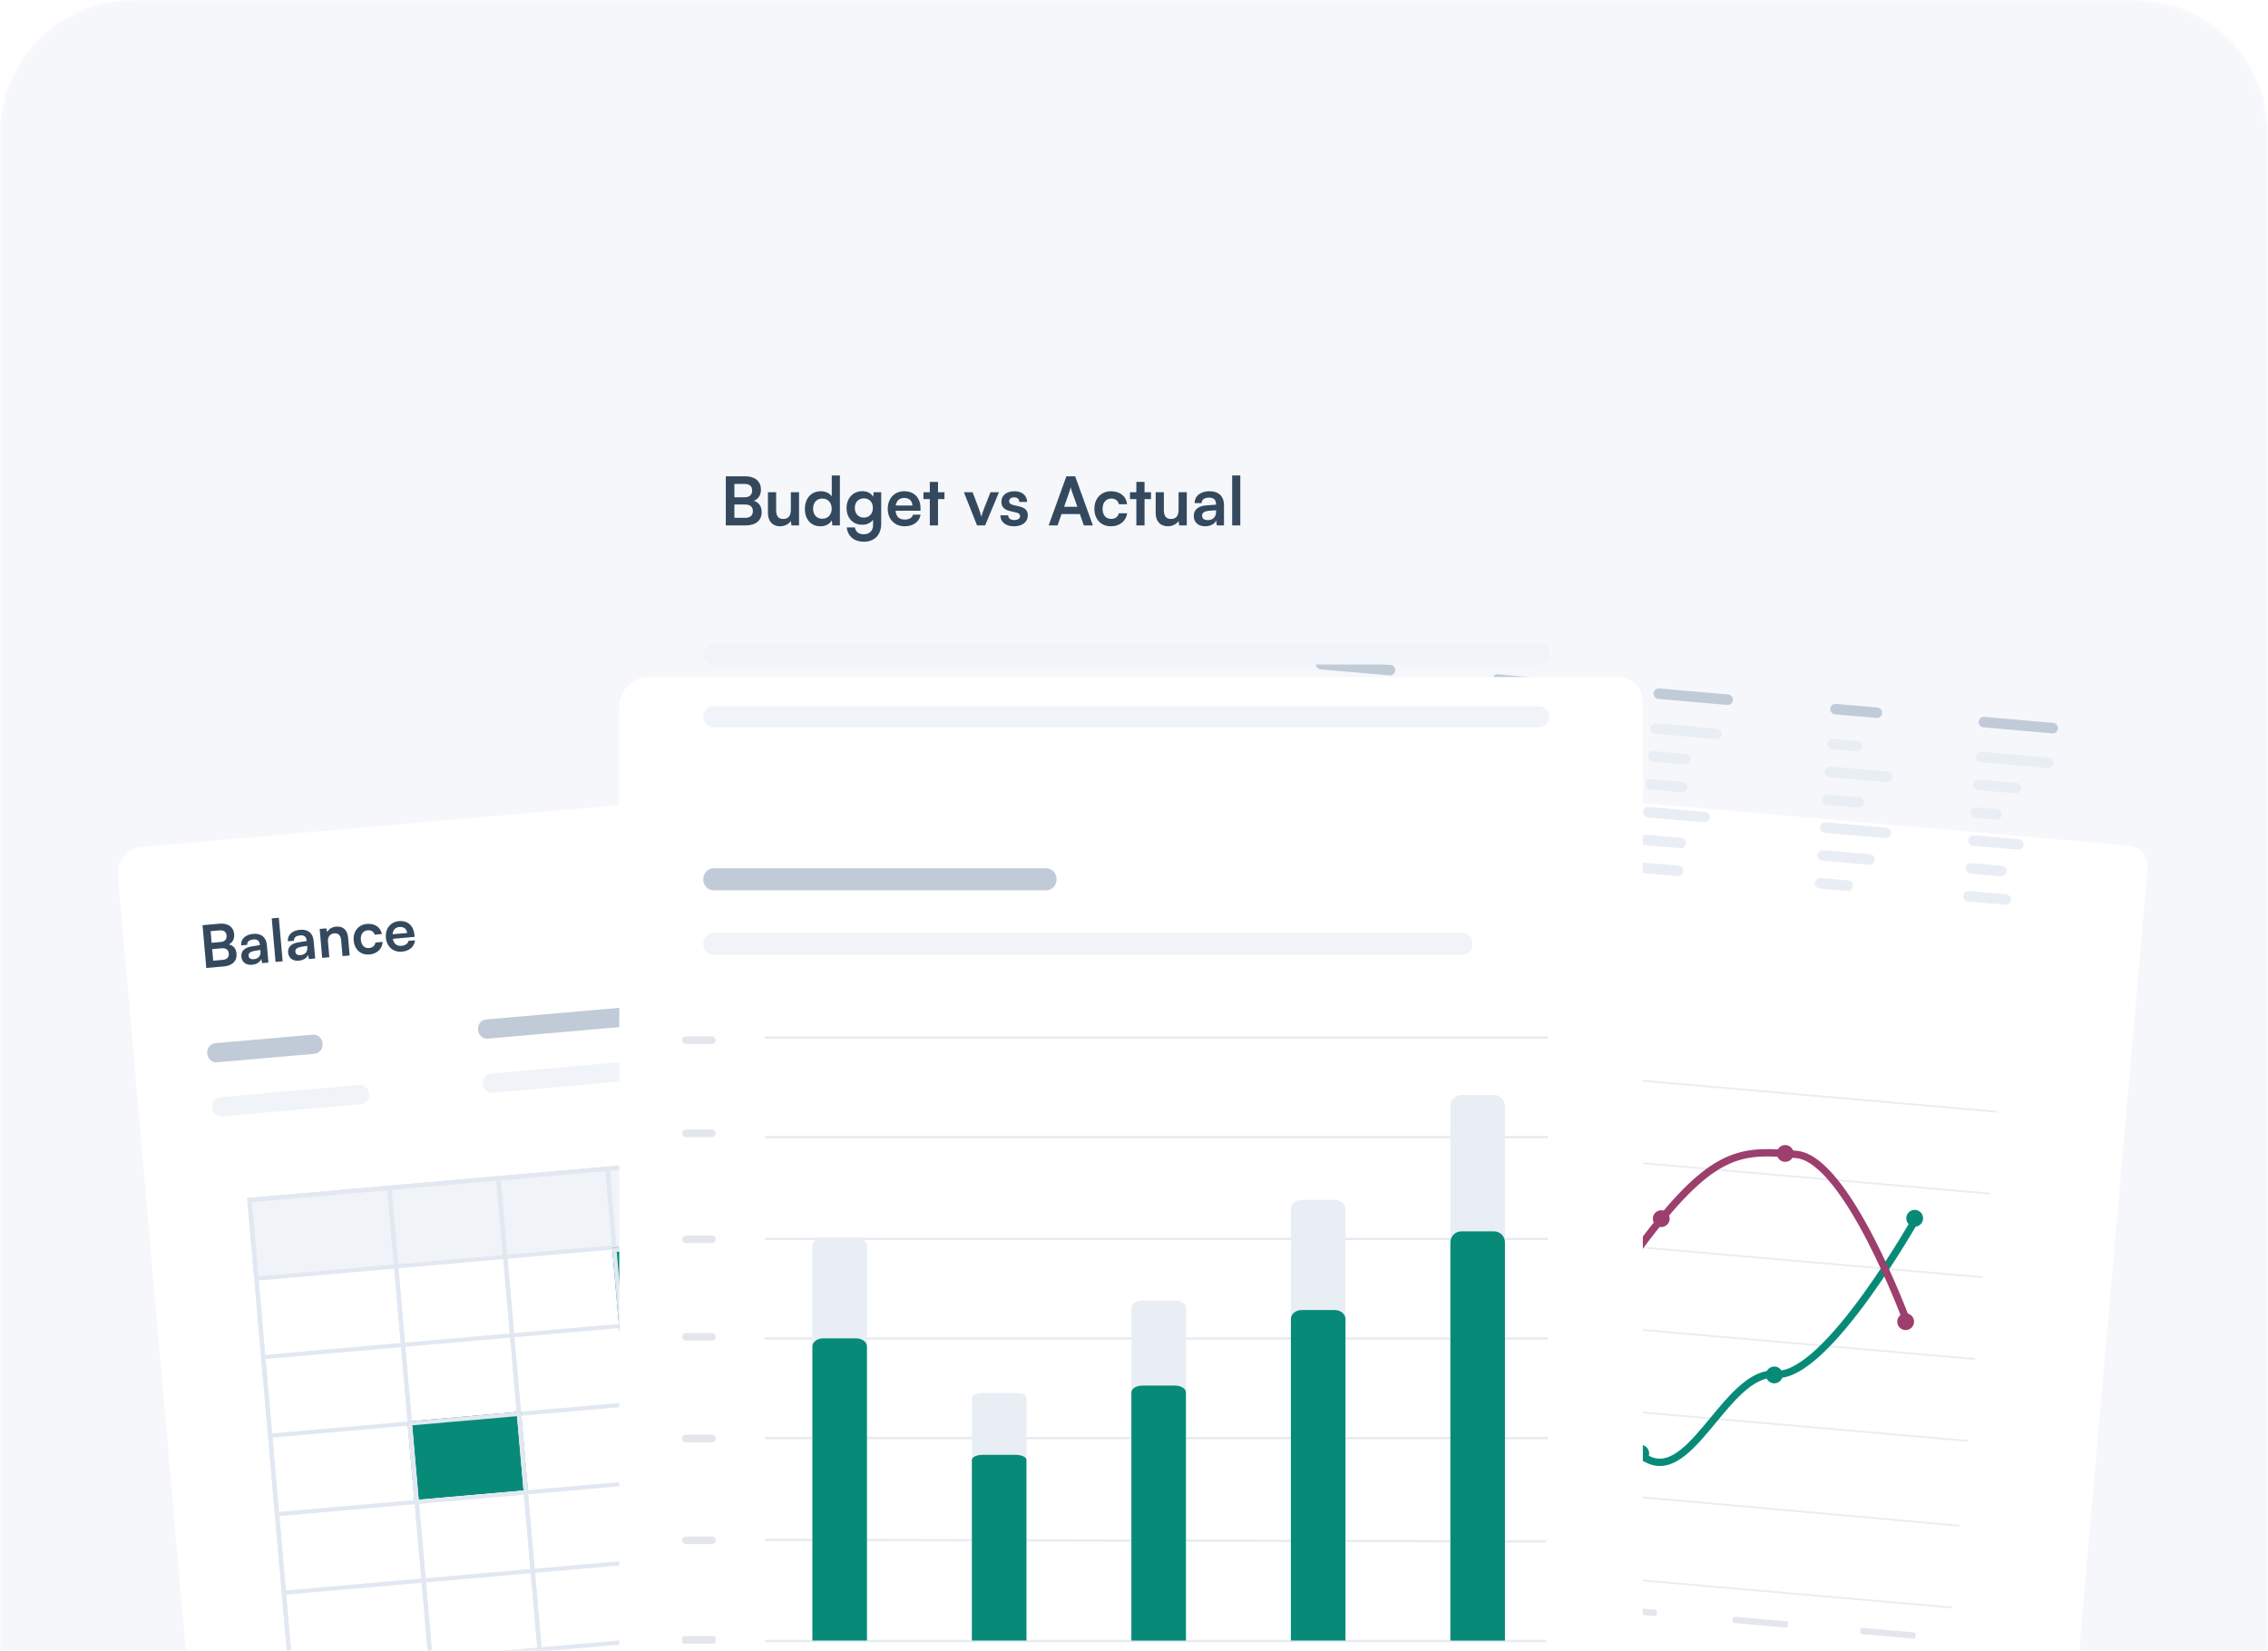 <svg width="412" height="300" viewBox="0 0 412 300" fill="none" xmlns="http://www.w3.org/2000/svg">
<mask id="mask0_677_5368" style="mask-type:alpha" maskUnits="userSpaceOnUse" x="0" y="0" width="412" height="300">
<path d="M0 24C0 10.745 10.745 0 24 0L388 0C401.255 0 412 10.745 412 24V300H0L0 24Z" fill="#F5F7FA"/>
</mask>
<g mask="url(#mask0_677_5368)">
<path d="M0 24C0 10.745 10.745 0 24 0L388 0C401.255 0 412 10.745 412 24V300H0L0 24Z" fill="#F5F7FA"/>
<g filter="url(#filter0_dddddd_677_5368)">
<path fill-rule="evenodd" clip-rule="evenodd" d="M25.682 97.852L178.758 84.46C180.826 84.279 182.65 85.809 182.831 87.877L200.701 292.138C200.928 294.723 199.015 297.003 196.429 297.229L44.29 310.54C41.704 310.766 39.424 308.853 39.198 306.267L21.41 102.944C21.183 100.358 23.096 98.078 25.682 97.852Z" fill="white"/>
<path d="M73.001 116.889C71.438 117.026 70.243 115.984 70.101 114.357C69.957 112.708 70.931 111.476 72.473 111.341C74.047 111.204 75.139 112.169 75.282 113.807L75.316 114.2L71.361 114.557C71.538 115.474 72.068 115.899 72.93 115.824C73.642 115.761 74.086 115.444 74.191 114.931L75.393 114.826C75.27 115.994 74.373 116.769 73.001 116.889ZM72.577 112.404C71.811 112.471 71.379 112.927 71.321 113.725L73.958 113.494C73.895 112.771 73.353 112.336 72.577 112.404Z" fill="#34495E"/>
<path d="M64.253 114.854C64.111 113.227 65.084 111.984 66.637 111.848C68.072 111.723 69.121 112.435 69.369 113.688L68.072 113.802C67.871 113.219 67.408 112.949 66.791 113.003C65.962 113.075 65.464 113.751 65.55 114.74C65.637 115.729 66.201 116.301 67.031 116.229C67.679 116.172 68.109 115.813 68.197 115.227L69.505 115.112C69.452 116.349 68.505 117.279 67.133 117.399C65.538 117.538 64.399 116.523 64.253 114.854Z" fill="#34495E"/>
<path d="M59.827 117.901L58.53 118.014L58.07 112.761L59.272 112.656L59.438 113.327C59.721 112.767 60.332 112.402 61.044 112.34C62.363 112.225 63.115 112.984 63.234 114.345L63.517 117.578L62.22 117.692L61.964 114.767C61.887 113.885 61.413 113.497 60.743 113.556C59.946 113.626 59.505 114.221 59.58 115.072L59.827 117.901Z" fill="#34495E"/>
<path d="M54.279 118.527C53.163 118.624 52.425 118.035 52.339 117.046C52.254 116.079 52.903 115.411 54.139 115.206L55.702 114.952L55.692 114.835C55.63 114.122 55.179 113.872 54.52 113.93C53.754 113.997 53.357 114.353 53.405 114.906L52.299 115.003C52.2 113.865 53.07 113.039 54.495 112.914C55.91 112.79 56.849 113.48 56.976 114.937L57.255 118.127L56.117 118.227L55.954 117.459C55.778 118.021 55.098 118.455 54.279 118.527ZM54.619 117.511C55.417 117.441 55.885 116.918 55.814 116.11L55.79 115.833L54.702 116.014C53.901 116.16 53.615 116.452 53.653 116.878C53.695 117.356 54.034 117.562 54.619 117.511Z" fill="#34495E"/>
<path d="M51.343 118.639L50.056 118.752L49.364 110.84L50.65 110.727L51.343 118.639Z" fill="#34495E"/>
<path d="M45.784 119.269C44.667 119.367 43.93 118.777 43.844 117.788C43.759 116.821 44.408 116.153 45.644 115.949L47.207 115.694L47.197 115.577C47.135 114.864 46.684 114.615 46.025 114.672C45.259 114.739 44.862 115.095 44.91 115.648L43.804 115.745C43.705 114.607 44.575 113.781 46 113.656C47.415 113.533 48.354 114.222 48.481 115.679L48.76 118.869L47.622 118.969L47.459 118.201C47.283 118.763 46.603 119.197 45.784 119.269ZM46.124 118.253C46.921 118.184 47.39 117.66 47.319 116.852L47.295 116.576L46.207 116.757C45.406 116.902 45.12 117.195 45.158 117.62C45.2 118.098 45.539 118.305 46.124 118.253Z" fill="#34495E"/>
<path d="M37.473 119.852L36.793 112.078L39.888 111.807C41.419 111.673 42.425 112.389 42.538 113.687C42.613 114.548 42.285 115.198 41.578 115.571C42.42 115.765 42.889 116.345 42.968 117.249C43.084 118.579 42.227 119.436 40.621 119.576L37.473 119.852ZM39.876 113.019L38.259 113.161L38.444 115.277L40.093 115.133C40.837 115.068 41.218 114.638 41.157 113.947C41.098 113.277 40.641 112.952 39.876 113.019ZM40.278 116.274L38.545 116.425L38.729 118.531L40.462 118.379C41.228 118.312 41.621 117.903 41.56 117.201C41.502 116.542 41.033 116.208 40.278 116.274Z" fill="#34495E"/>
<path d="M44.919 161.664L170.16 150.707L181.464 279.911L56.223 290.869L44.919 161.664Z" fill="white"/>
<path fill-rule="evenodd" clip-rule="evenodd" d="M169.467 151.533L45.745 162.357L56.916 290.043L180.638 279.218L169.467 151.533ZM44.919 161.664L56.223 290.869L181.464 279.911L170.16 150.707L44.919 161.664Z" fill="#E2E8F1"/>
<path d="M44.919 161.664L170.16 150.707L171.478 165.768L46.237 176.725L44.919 161.664Z" fill="#F0F3F7"/>
<path fill-rule="evenodd" clip-rule="evenodd" d="M169.467 151.533L45.745 162.357L46.93 175.899L170.652 165.074L169.467 151.533ZM44.919 161.664L46.237 176.725L171.478 165.768L170.16 150.707L44.919 161.664Z" fill="#E2E8F1"/>
<path d="M46.167 175.934L171.408 164.976L172.726 180.037L47.485 190.994L46.167 175.934Z" fill="white"/>
<path fill-rule="evenodd" clip-rule="evenodd" d="M170.715 165.802L46.993 176.627L48.178 190.168L171.9 179.344L170.715 165.802ZM46.167 175.934L47.485 190.994L172.726 180.037L171.408 164.976L46.167 175.934Z" fill="#E2E8F1"/>
<path d="M47.415 190.203L172.656 179.246L173.974 194.307L48.733 205.264L47.415 190.203Z" fill="white"/>
<path fill-rule="evenodd" clip-rule="evenodd" d="M171.963 180.072L48.241 190.896L49.426 204.438L173.148 193.613L171.963 180.072ZM47.415 190.203L48.733 205.264L173.974 194.307L172.656 179.246L47.415 190.203Z" fill="#E2E8F1"/>
<path d="M48.663 204.473L173.904 193.515L175.222 208.576L49.98 219.533L48.663 204.473Z" fill="white"/>
<path fill-rule="evenodd" clip-rule="evenodd" d="M173.211 194.342L49.489 205.166L50.674 218.707L174.396 207.883L173.211 194.342ZM48.663 204.473L49.98 219.533L175.222 208.576L173.904 193.515L48.663 204.473Z" fill="#E2E8F1"/>
<path d="M74.028 202.25L94.637 200.447L95.955 215.508L75.346 217.311L74.028 202.25Z" fill="#078B78"/>
<path fill-rule="evenodd" clip-rule="evenodd" d="M93.944 201.273L74.854 202.943L76.039 216.485L95.129 214.814L93.944 201.273ZM74.028 202.25L75.346 217.311L95.955 215.508L94.637 200.447L74.028 202.25Z" fill="#E2E8F1"/>
<path d="M49.912 218.734L175.154 207.777L176.471 222.838L51.23 233.795L49.912 218.734Z" fill="white"/>
<path fill-rule="evenodd" clip-rule="evenodd" d="M174.46 208.603L50.738 219.428L51.923 232.969L175.645 222.145L174.46 208.603ZM49.912 218.734L51.23 233.795L176.471 222.838L175.154 207.777L49.912 218.734Z" fill="#E2E8F1"/>
<path d="M51.16 233.004L176.401 222.047L177.719 237.107L52.478 248.065L51.16 233.004Z" fill="white"/>
<path fill-rule="evenodd" clip-rule="evenodd" d="M175.708 222.873L51.986 233.697L53.171 247.239L176.893 236.414L175.708 222.873ZM51.16 233.004L52.478 248.065L177.719 237.107L176.401 222.047L51.16 233.004Z" fill="#E2E8F1"/>
<path d="M52.408 247.273L177.65 236.316L178.967 251.377L53.726 262.334L52.408 247.273Z" fill="white"/>
<path fill-rule="evenodd" clip-rule="evenodd" d="M176.956 237.142L53.234 247.967L54.419 261.508L178.141 250.684L176.956 237.142ZM52.408 247.273L53.726 262.334L178.967 251.377L177.65 236.316L52.408 247.273Z" fill="#E2E8F1"/>
<path d="M53.657 261.539L178.898 250.582L180.215 265.643L54.974 276.6L53.657 261.539Z" fill="white"/>
<path fill-rule="evenodd" clip-rule="evenodd" d="M178.205 251.408L54.483 262.232L55.667 275.774L179.389 264.949L178.205 251.408ZM53.657 261.539L54.974 276.6L180.215 265.643L178.898 250.582L53.657 261.539Z" fill="#E2E8F1"/>
<path d="M39.126 133.513L56.824 131.965C57.727 131.886 58.527 132.6 58.611 133.56C58.695 134.52 58.031 135.362 57.128 135.441L39.43 136.99C38.527 137.069 37.727 136.355 37.643 135.395C37.559 134.435 38.223 133.592 39.126 133.513Z" fill="#C1CBD7"/>
<path d="M88.31 129.208L121.2 126.331C122.103 126.252 122.903 126.966 122.987 127.926C123.071 128.886 122.407 129.729 121.504 129.808L88.614 132.685C87.711 132.764 86.911 132.05 86.827 131.09C86.743 130.13 87.407 129.288 88.31 129.208Z" fill="#C1CBD7"/>
<path d="M137.494 124.908L170.384 122.03C171.288 121.951 172.088 122.665 172.172 123.625C172.256 124.585 171.592 125.428 170.689 125.507L137.798 128.384C136.895 128.463 136.095 127.749 136.011 126.789C135.927 125.829 136.591 124.987 137.494 124.908Z" fill="#C1CBD7"/>
<path d="M39.985 143.33L65.279 141.117C66.182 141.038 66.983 141.752 67.067 142.712C67.151 143.672 66.487 144.514 65.583 144.593L40.289 146.806C39.386 146.885 38.586 146.171 38.502 145.211C38.418 144.251 39.082 143.409 39.985 143.33Z" fill="#F0F3F7"/>
<path d="M89.169 139.029L122.059 136.151C122.962 136.072 123.763 136.786 123.847 137.747C123.931 138.707 123.267 139.549 122.364 139.628L89.473 142.505C88.57 142.584 87.77 141.87 87.686 140.91C87.602 139.95 88.266 139.108 89.169 139.029Z" fill="#F0F3F7"/>
<path d="M138.354 134.724L171.244 131.847C172.147 131.768 172.947 132.482 173.031 133.442C173.115 134.402 172.451 135.244 171.548 135.323L138.658 138.201C137.755 138.28 136.954 137.566 136.87 136.606C136.786 135.645 137.45 134.803 138.354 134.724Z" fill="#F0F3F7"/>
<path fill-rule="evenodd" clip-rule="evenodd" d="M70.384 160.202L45.745 162.357L56.916 290.043L81.555 287.887L70.384 160.202ZM44.919 161.664L56.223 290.869L82.381 288.58L71.077 159.376L44.919 161.664Z" fill="#E2E8F1"/>
<path fill-rule="evenodd" clip-rule="evenodd" d="M90.2 158.468L71.11 160.138L82.281 287.824L101.371 286.154L90.2 158.468ZM70.284 159.445L81.588 288.65L102.197 286.847L90.893 157.642L70.284 159.445Z" fill="#E2E8F1"/>
<path fill-rule="evenodd" clip-rule="evenodd" d="M110.016 156.734L90.926 158.404L102.097 286.089L121.187 284.419L110.016 156.734ZM90.1 157.711L101.404 286.915L122.013 285.112L110.709 155.908L90.1 157.711Z" fill="#E2E8F1"/>
<path fill-rule="evenodd" clip-rule="evenodd" d="M129.834 155L110.744 156.67L121.915 284.355L141.005 282.685L129.834 155ZM109.918 155.977L121.222 285.181L141.831 283.378L130.527 154.173L109.918 155.977Z" fill="#E2E8F1"/>
<path fill-rule="evenodd" clip-rule="evenodd" d="M149.648 153.265L130.558 154.935L141.729 282.621L160.819 280.95L149.648 153.265ZM129.732 154.242L141.036 283.447L161.645 281.644L150.341 152.439L129.732 154.242Z" fill="#E2E8F1"/>
<path d="M111.209 170.734L131.818 168.931L133.136 183.992L112.526 185.795L111.209 170.734Z" fill="#078B78"/>
<path fill-rule="evenodd" clip-rule="evenodd" d="M131.125 169.757L112.035 171.428L113.22 184.969L132.31 183.299L131.125 169.757ZM111.209 170.734L112.526 185.795L133.136 183.992L131.818 168.931L111.209 170.734Z" fill="#E2E8F1"/>
</g>
<g filter="url(#filter1_dddddd_677_5368)">
<path fill-rule="evenodd" clip-rule="evenodd" d="M233.098 84.184L386.714 97.624C388.79 97.806 390.326 99.63 390.145 101.699L372.275 305.959C372.049 308.544 369.762 310.456 367.167 310.229L214.49 296.872C211.896 296.645 209.975 294.365 210.202 291.779L227.99 88.455C228.216 85.87 230.503 83.957 233.098 84.184Z" fill="white"/>
</g>
<path fill-rule="evenodd" clip-rule="evenodd" d="M245.898 191.578L362.78 201.804L362.751 202.136L245.869 191.91L245.898 191.578ZM244.597 206.449L361.479 216.675L361.45 217.008L244.568 206.782L244.597 206.449ZM243.269 221.637L360.15 231.863L360.121 232.195L243.239 221.97L243.269 221.637ZM241.968 236.509L358.849 246.734L358.82 247.067L241.938 236.841L241.968 236.509ZM240.666 251.38L357.548 261.606L357.519 261.938L240.637 251.712L240.666 251.38ZM239.338 266.567L355.93 277.004L355.9 277.336L239.308 266.9L239.338 266.567ZM238.016 281.673L354.629 291.875L354.599 292.207L237.987 282.005L238.016 281.673Z" fill="#E8EEF4"/>
<path d="M269.516 179.793L235.679 176.832C235.16 176.787 234.702 177.175 234.656 177.699C234.61 178.224 234.993 178.685 235.513 178.731L269.35 181.691C269.869 181.737 270.327 181.349 270.372 180.824C270.418 180.3 270.035 179.838 269.516 179.793Z" fill="#C1CBD7"/>
<path d="M237.987 190.862L234.102 190.522C233.791 190.495 233.516 190.728 233.488 191.042C233.461 191.357 233.691 191.634 234.003 191.661L237.888 192.001C238.199 192.028 238.474 191.795 238.501 191.481C238.529 191.166 238.299 190.889 237.987 190.862ZM236.769 204.784L232.884 204.444C232.573 204.417 232.298 204.65 232.27 204.964C232.243 205.279 232.473 205.556 232.785 205.583L236.67 205.923C236.981 205.95 237.256 205.717 237.283 205.403C237.311 205.088 237.081 204.811 236.769 204.784ZM235.385 220.605L231.5 220.265C231.189 220.237 230.914 220.47 230.886 220.785C230.859 221.099 231.089 221.377 231.4 221.404L235.285 221.744C235.597 221.771 235.872 221.538 235.899 221.223C235.927 220.909 235.697 220.632 235.385 220.605ZM234.112 235.159L230.227 234.82C229.915 234.792 229.64 235.025 229.613 235.34C229.585 235.654 229.816 235.931 230.127 235.959L234.012 236.299C234.324 236.326 234.598 236.093 234.626 235.778C234.653 235.464 234.423 235.187 234.112 235.159ZM232.783 250.347L228.898 250.007C228.587 249.98 228.312 250.213 228.284 250.528C228.257 250.842 228.487 251.119 228.798 251.147L232.683 251.486C232.995 251.514 233.27 251.281 233.297 250.966C233.325 250.652 233.094 250.374 232.783 250.347ZM231.454 265.535L227.569 265.195C227.258 265.168 226.983 265.401 226.955 265.715C226.928 266.03 227.158 266.306 227.47 266.334L231.355 266.674C231.666 266.701 231.941 266.468 231.968 266.154C231.996 265.839 231.766 265.562 231.454 265.535ZM230.404 280.428L226.018 280.045C225.844 280.029 225.692 280.159 225.677 280.334L225.632 280.839C225.617 281.014 225.745 281.168 225.918 281.183L230.304 281.567C230.477 281.582 230.63 281.453 230.645 281.278L230.689 280.772C230.705 280.597 230.577 280.443 230.404 280.428ZM347.72 296.558L338.32 295.736C338.148 295.721 337.995 295.85 337.98 296.025L337.935 296.531C337.92 296.706 338.048 296.86 338.221 296.875L347.62 297.698C347.793 297.713 347.946 297.583 347.961 297.409L348.005 296.902C348.021 296.728 347.893 296.574 347.72 296.558Z" fill="#E3E7ED"/>
<path d="M324.533 294.533L315.134 293.711C314.961 293.696 314.809 293.825 314.793 294L314.749 294.506C314.734 294.681 314.862 294.835 315.035 294.85L324.434 295.672C324.607 295.688 324.76 295.558 324.775 295.383L324.819 294.877C324.834 294.702 324.706 294.548 324.533 294.533Z" fill="#E3E7ED"/>
<path d="M300.722 292.447L291.323 291.625C291.15 291.61 290.997 291.739 290.982 291.914L290.937 292.42C290.922 292.595 291.05 292.749 291.223 292.764L300.622 293.587C300.795 293.602 300.948 293.472 300.963 293.298L301.007 292.791C301.023 292.616 300.895 292.463 300.722 292.447Z" fill="#E3E7ED"/>
<path d="M277.538 290.42L268.139 289.598C267.966 289.583 267.813 289.712 267.798 289.887L267.754 290.393C267.738 290.567 267.866 290.722 268.039 290.737L277.438 291.559C277.611 291.574 277.764 291.444 277.779 291.27L277.824 290.764C277.839 290.589 277.711 290.435 277.538 290.42Z" fill="#E3E7ED"/>
<path d="M253.726 288.334L244.327 287.512C244.154 287.497 244.002 287.626 243.986 287.801L243.942 288.307C243.927 288.481 244.055 288.636 244.228 288.651L253.627 289.473C253.8 289.488 253.953 289.358 253.968 289.184L254.012 288.678C254.027 288.503 253.899 288.349 253.726 288.334Z" fill="#E3E7ED"/>
<path d="M252.589 120.795L240.075 119.7C239.551 119.654 239.089 120.042 239.043 120.566C238.997 121.091 239.385 121.553 239.909 121.599L252.423 122.693C252.947 122.739 253.409 122.351 253.455 121.827C253.501 121.303 253.113 120.841 252.589 120.795Z" fill="#C1CBD7"/>
<path d="M244.516 126.469L239.522 126.032C238.997 125.986 238.535 126.374 238.489 126.898C238.444 127.423 238.831 127.885 239.356 127.931L244.35 128.368C244.874 128.413 245.336 128.026 245.382 127.501C245.428 126.977 245.04 126.515 244.516 126.469Z" fill="#E8EEF4"/>
<path d="M241.567 131.309L239.079 131.091C238.555 131.045 238.092 131.433 238.047 131.957C238.001 132.481 238.389 132.943 238.913 132.989L241.401 133.207C241.925 133.253 242.387 132.865 242.433 132.341C242.479 131.817 242.091 131.354 241.567 131.309Z" fill="#E8EEF4"/>
<path d="M243.63 136.59L238.636 136.153C238.112 136.107 237.649 136.495 237.604 137.019C237.558 137.544 237.946 138.006 238.47 138.052L243.464 138.489C243.988 138.535 244.45 138.147 244.496 137.623C244.542 137.098 244.154 136.636 243.63 136.59Z" fill="#E8EEF4"/>
<path d="M244.44 141.766L238.193 141.22C237.669 141.174 237.207 141.562 237.161 142.086L237.161 142.086C237.115 142.61 237.503 143.072 238.027 143.118L244.274 143.665C244.799 143.711 245.261 143.323 245.307 142.799L245.307 142.799C245.353 142.274 244.965 141.812 244.44 141.766Z" fill="#E8EEF4"/>
<path d="M242.744 146.711L237.75 146.274C237.226 146.229 236.764 146.616 236.718 147.141C236.672 147.665 237.06 148.127 237.584 148.173L242.578 148.61C243.102 148.656 243.565 148.268 243.61 147.744C243.656 147.219 243.269 146.757 242.744 146.711Z" fill="#E8EEF4"/>
<path d="M244.181 151.942L237.307 151.341C236.783 151.295 236.321 151.683 236.275 152.207C236.229 152.731 236.617 153.193 237.141 153.239L244.015 153.841C244.539 153.886 245.002 153.499 245.047 152.974C245.093 152.45 244.705 151.988 244.181 151.942Z" fill="#E8EEF4"/>
<path d="M281.56 123.333L272.179 122.513C271.655 122.467 271.193 122.855 271.147 123.379C271.101 123.903 271.489 124.365 272.013 124.411L281.394 125.232C281.918 125.278 282.38 124.89 282.426 124.366C282.472 123.841 282.084 123.379 281.56 123.333Z" fill="#C1CBD7"/>
<path d="M276.62 129.282L271.626 128.845C271.101 128.799 270.639 129.187 270.593 129.711C270.548 130.235 270.935 130.697 271.46 130.743L276.454 131.18C276.978 131.226 277.44 130.838 277.486 130.314C277.532 129.79 277.144 129.328 276.62 129.282Z" fill="#E8EEF4"/>
<path d="M277.43 134.45L271.183 133.903C270.658 133.857 270.196 134.245 270.15 134.769C270.105 135.294 270.492 135.756 271.017 135.802L277.264 136.348C277.788 136.394 278.251 136.006 278.296 135.482C278.342 134.958 277.954 134.496 277.43 134.45Z" fill="#E8EEF4"/>
<path d="M275.734 139.403L270.74 138.966C270.216 138.92 269.753 139.308 269.708 139.832C269.662 140.356 270.05 140.818 270.574 140.864L275.568 141.301C276.092 141.347 276.554 140.959 276.6 140.435C276.646 139.911 276.258 139.449 275.734 139.403Z" fill="#E8EEF4"/>
<path d="M277.171 144.634L270.297 144.032C269.773 143.986 269.311 144.374 269.265 144.898L269.265 144.898C269.219 145.423 269.607 145.885 270.131 145.931L277.005 146.532C277.529 146.578 277.991 146.19 278.037 145.666L278.037 145.666C278.083 145.142 277.695 144.68 277.171 144.634Z" fill="#E8EEF4"/>
<path d="M274.848 149.524L269.854 149.087C269.33 149.041 268.868 149.429 268.822 149.953C268.776 150.477 269.164 150.939 269.688 150.985L274.682 151.422C275.206 151.468 275.669 151.08 275.714 150.556C275.76 150.032 275.373 149.57 274.848 149.524Z" fill="#E8EEF4"/>
<path d="M275.659 154.7L269.411 154.153C268.887 154.107 268.425 154.495 268.379 155.019C268.333 155.544 268.721 156.006 269.245 156.052L275.493 156.598C276.017 156.644 276.479 156.256 276.525 155.732C276.571 155.208 276.183 154.746 275.659 154.7Z" fill="#E8EEF4"/>
<path d="M313.93 126.166L301.417 125.071C300.892 125.025 300.43 125.413 300.384 125.937C300.339 126.462 300.726 126.924 301.251 126.97L313.764 128.064C314.289 128.11 314.751 127.723 314.797 127.198C314.842 126.674 314.455 126.212 313.93 126.166Z" fill="#C1CBD7"/>
<path d="M311.877 132.367L300.863 131.403C300.339 131.357 299.877 131.745 299.831 132.269C299.785 132.794 300.173 133.256 300.697 133.302L311.711 134.265C312.235 134.311 312.697 133.923 312.743 133.399C312.789 132.875 312.401 132.413 311.877 132.367Z" fill="#E8EEF4"/>
<path d="M306.269 136.974L300.42 136.462C299.896 136.416 299.434 136.804 299.388 137.328C299.342 137.852 299.73 138.314 300.254 138.36L306.103 138.872C306.627 138.918 307.089 138.53 307.135 138.006C307.181 137.482 306.793 137.02 306.269 136.974Z" fill="#E8EEF4"/>
<path d="M305.674 142.023L299.977 141.524C299.453 141.479 298.991 141.866 298.945 142.391C298.899 142.915 299.287 143.377 299.811 143.423L305.508 143.921C306.032 143.967 306.494 143.579 306.54 143.055C306.586 142.531 306.198 142.069 305.674 142.023Z" fill="#E8EEF4"/>
<path d="M309.732 147.483L299.534 146.591C299.01 146.545 298.548 146.933 298.502 147.457C298.456 147.981 298.844 148.443 299.368 148.489L309.566 149.382C310.09 149.427 310.552 149.04 310.598 148.515C310.644 147.991 310.256 147.529 309.732 147.483Z" fill="#E8EEF4"/>
<path d="M305.415 152.199L299.091 151.646C298.567 151.6 298.105 151.987 298.059 152.512C298.013 153.036 298.401 153.498 298.925 153.544L305.249 154.097C305.773 154.143 306.235 153.755 306.281 153.231C306.327 152.707 305.939 152.245 305.415 152.199Z" fill="#E8EEF4"/>
<path d="M304.896 157.259L298.648 156.712C298.124 156.666 297.662 157.054 297.616 157.578C297.57 158.102 297.958 158.564 298.482 158.61L304.73 159.157C305.254 159.203 305.716 158.815 305.762 158.291C305.808 157.767 305.42 157.304 304.896 157.259Z" fill="#E8EEF4"/>
<path d="M341.023 128.532L333.522 127.876C332.998 127.83 332.536 128.218 332.49 128.742C332.444 129.266 332.832 129.728 333.356 129.774L340.857 130.431C341.381 130.476 341.843 130.089 341.889 129.564C341.935 129.04 341.547 128.578 341.023 128.532Z" fill="#C1CBD7"/>
<path d="M337.488 134.603L332.968 134.208C332.444 134.162 331.982 134.55 331.936 135.074C331.89 135.598 332.278 136.061 332.802 136.106L337.322 136.502C337.846 136.548 338.309 136.16 338.354 135.636C338.4 135.111 338.012 134.649 337.488 134.603Z" fill="#E8EEF4"/>
<path d="M342.913 140.175L332.525 139.267C332.001 139.221 331.539 139.609 331.493 140.133C331.447 140.657 331.835 141.119 332.359 141.165L342.747 142.074C343.271 142.12 343.733 141.732 343.779 141.208C343.825 140.683 343.437 140.221 342.913 140.175Z" fill="#E8EEF4"/>
<path d="M337.703 144.821L332.082 144.329C331.558 144.283 331.096 144.671 331.05 145.195C331.004 145.719 331.392 146.182 331.916 146.227L337.537 146.719C338.062 146.765 338.524 146.377 338.57 145.853C338.615 145.329 338.228 144.867 337.703 144.821Z" fill="#E8EEF4"/>
<path d="M342.654 150.359L331.64 149.396C331.115 149.35 330.653 149.737 330.607 150.262C330.562 150.786 330.949 151.248 331.474 151.294L342.488 152.258C343.012 152.304 343.474 151.916 343.52 151.391C343.566 150.867 343.178 150.405 342.654 150.359Z" fill="#E8EEF4"/>
<path d="M339.704 155.195L331.197 154.45C330.672 154.404 330.21 154.792 330.164 155.316C330.119 155.841 330.506 156.303 331.031 156.349L339.538 157.093C340.063 157.139 340.525 156.751 340.571 156.227C340.616 155.703 340.229 155.24 339.704 155.195Z" fill="#E8EEF4"/>
<path d="M335.748 159.954L330.754 159.517C330.23 159.471 329.767 159.859 329.722 160.383C329.676 160.907 330.063 161.369 330.588 161.415L335.582 161.852C336.106 161.898 336.568 161.51 336.614 160.986C336.66 160.462 336.272 159.999 335.748 159.954Z" fill="#E8EEF4"/>
<path d="M372.979 131.326L360.465 130.231C359.941 130.186 359.479 130.573 359.433 131.098C359.387 131.622 359.775 132.084 360.299 132.13L372.813 133.225C373.337 133.27 373.799 132.883 373.845 132.358C373.891 131.834 373.503 131.372 372.979 131.326Z" fill="#C1CBD7"/>
<path d="M372.179 137.637L359.911 136.564C359.387 136.518 358.925 136.905 358.879 137.43C358.833 137.954 359.221 138.416 359.745 138.462L372.013 139.535C372.537 139.581 372.999 139.193 373.045 138.669C373.091 138.145 372.703 137.683 372.179 137.637Z" fill="#E8EEF4"/>
<path d="M366.266 142.217L359.468 141.622C358.944 141.576 358.482 141.964 358.436 142.488C358.39 143.012 358.778 143.475 359.302 143.52L366.1 144.115C366.625 144.161 367.087 143.773 367.133 143.249C367.178 142.725 366.791 142.263 366.266 142.217Z" fill="#E8EEF4"/>
<path d="M362.767 147.012L359.025 146.685C358.501 146.639 358.039 147.027 357.993 147.551C357.947 148.075 358.335 148.537 358.859 148.583L362.601 148.91C363.125 148.956 363.587 148.568 363.633 148.044C363.679 147.52 363.291 147.058 362.767 147.012Z" fill="#E8EEF4"/>
<path d="M366.71 152.462L358.583 151.751C358.058 151.705 357.596 152.093 357.55 152.617L357.55 152.617C357.505 153.141 357.892 153.604 358.417 153.65L366.544 154.361C367.068 154.406 367.53 154.019 367.576 153.494L367.576 153.494C367.622 152.97 367.234 152.508 366.71 152.462Z" fill="#E8EEF4"/>
<path d="M363.646 157.287L358.14 156.806C357.615 156.76 357.153 157.148 357.107 157.672C357.062 158.196 357.449 158.658 357.974 158.704L363.48 159.186C364.005 159.232 364.467 158.844 364.513 158.32C364.558 157.795 364.171 157.333 363.646 157.287Z" fill="#E8EEF4"/>
<path d="M364.457 162.464L357.697 161.872C357.173 161.826 356.71 162.214 356.665 162.738C356.619 163.262 357.006 163.725 357.531 163.77L364.291 164.362C364.815 164.408 365.277 164.02 365.323 163.496C365.369 162.972 364.981 162.509 364.457 162.464Z" fill="#E8EEF4"/>
<path fill-rule="evenodd" clip-rule="evenodd" d="M326.659 249.246C325.261 250.012 323.856 250.448 322.519 250.331C320.5 250.154 318.536 251.25 316.516 253.108C314.897 254.598 313.338 256.485 311.763 258.39C311.378 258.855 310.992 259.322 310.604 259.784C308.667 262.094 306.661 264.317 304.548 265.477C303.476 266.066 302.34 266.402 301.149 266.316C299.953 266.23 298.772 265.723 297.603 264.751C296.414 263.762 295.397 262.25 294.499 260.424C293.598 258.59 292.793 256.39 292.052 253.978C290.758 249.765 289.638 244.841 288.536 239.991C288.377 239.293 288.219 238.596 288.06 237.903C286.795 232.375 285.525 227.105 284.003 223.168C283.242 221.199 282.434 219.607 281.561 218.493C280.687 217.379 279.81 216.819 278.912 216.741C278.049 216.665 276.937 217.171 275.586 218.399C274.261 219.603 272.826 221.392 271.334 223.603C268.354 228.019 265.227 234.004 262.375 240.041C259.525 246.072 256.963 252.131 255.112 256.685C254.187 258.961 253.44 260.86 252.925 262.189C252.667 262.854 252.467 263.376 252.332 263.731C252.264 263.909 252.213 264.046 252.178 264.137L252.139 264.241L252.126 264.275C252.126 264.275 252.126 264.275 251.501 264.042C250.876 263.808 250.876 263.808 250.876 263.808L250.89 263.772L250.929 263.667C250.964 263.574 251.016 263.436 251.084 263.257C251.221 262.899 251.422 262.374 251.68 261.706C252.198 260.372 252.948 258.466 253.876 256.182C255.732 251.616 258.305 245.532 261.168 239.471C264.029 233.415 267.191 227.358 270.228 222.857C271.745 220.608 273.249 218.719 274.689 217.411C276.103 216.126 277.582 215.285 279.029 215.411C280.441 215.535 281.62 216.406 282.611 217.67C283.603 218.934 284.467 220.667 285.248 222.687C286.81 226.729 288.1 232.095 289.361 237.605C289.52 238.301 289.679 239 289.838 239.699C290.942 244.555 292.049 249.424 293.328 253.586C294.058 255.964 294.839 258.09 295.697 259.835C296.559 261.589 297.476 262.91 298.456 263.725C299.456 264.557 300.381 264.923 301.245 264.985C302.113 265.048 302.992 264.809 303.906 264.307C305.766 263.286 307.623 261.263 309.582 258.927C309.954 258.484 310.328 258.031 310.706 257.573C312.285 255.663 313.92 253.684 315.613 252.126C317.706 250.2 320.036 248.774 322.636 249.002C323.608 249.087 324.742 248.774 326.018 248.075C327.288 247.379 328.647 246.328 330.05 245.018C332.855 242.398 335.761 238.811 338.398 235.173C341.032 231.539 343.38 227.878 345.071 225.122C345.916 223.745 346.596 222.596 347.065 221.792C347.299 221.389 347.48 221.073 347.603 220.858C347.664 220.751 347.711 220.669 347.742 220.613L347.777 220.551L347.788 220.532L347.788 220.531C347.788 220.531 347.788 220.531 348.371 220.856C348.953 221.182 348.953 221.182 348.953 221.182L348.952 221.183L348.95 221.188L348.941 221.204L348.904 221.269C348.872 221.326 348.825 221.41 348.762 221.519C348.638 221.737 348.454 222.057 348.218 222.463C347.745 223.275 347.06 224.433 346.208 225.82C344.507 228.593 342.139 232.286 339.479 235.956C336.822 239.621 333.858 243.287 330.961 245.993C329.512 247.346 328.062 248.477 326.659 249.246Z" fill="#078B78"/>
<path fill-rule="evenodd" clip-rule="evenodd" d="M314.736 211.182C311.213 212.581 307.471 215.618 302.285 221.917C298.071 227.034 294.627 232.142 291.328 237.036C290.568 238.162 289.816 239.277 289.065 240.378C285.057 246.249 281.055 251.719 275.941 256.286C270.798 260.879 264.649 263.615 259.809 265.202C257.385 265.998 255.28 266.508 253.778 266.819C253.028 266.975 252.427 267.082 252.013 267.149C251.805 267.183 251.645 267.207 251.535 267.223C251.48 267.231 251.438 267.237 251.409 267.241L251.375 267.245L251.366 267.246L251.364 267.247L251.363 267.247C251.362 267.247 251.362 267.247 251.279 266.585C251.195 265.923 251.195 265.923 251.195 265.923L251.203 265.922L251.231 265.918C251.256 265.915 251.294 265.91 251.345 265.902C251.447 265.888 251.599 265.865 251.798 265.832C252.195 265.768 252.776 265.665 253.507 265.513C254.969 265.209 257.025 264.711 259.393 263.935C264.136 262.379 270.096 259.716 275.052 255.29C280.036 250.839 283.962 245.486 287.963 239.626C288.706 238.537 289.452 237.43 290.208 236.309C293.51 231.412 296.997 226.24 301.255 221.068C306.484 214.717 310.402 211.467 314.244 209.942C318.093 208.415 321.78 208.658 326.386 209.061C327.709 209.177 329.006 209.802 330.244 210.731C331.486 211.662 332.707 212.93 333.886 214.4C336.245 217.338 338.492 221.158 340.436 224.924C342.382 228.695 344.036 232.437 345.203 235.235C345.787 236.634 346.25 237.798 346.566 238.613C346.725 239.021 346.847 239.341 346.929 239.56C346.971 239.67 347.002 239.754 347.023 239.811L347.047 239.875L347.053 239.892L347.055 239.897L347.055 239.898C347.055 239.898 347.056 239.898 346.429 240.128C345.803 240.358 345.803 240.358 345.803 240.358L345.801 240.353L345.796 240.338L345.772 240.276C345.758 240.238 345.74 240.187 345.716 240.125C345.705 240.096 345.693 240.065 345.681 240.031C345.6 239.816 345.479 239.5 345.323 239.097C345.009 238.29 344.551 237.136 343.972 235.748C342.813 232.971 341.174 229.265 339.25 225.536C337.323 221.802 335.123 218.072 332.846 215.235C331.707 213.816 330.565 212.639 329.443 211.798C328.319 210.954 327.256 210.477 326.27 210.391C321.637 209.985 318.253 209.787 314.736 211.182Z" fill="#9D3F6D"/>
<path d="M251.368 265.569C250.964 265.534 250.591 265.34 250.33 265.029C250.07 264.719 249.943 264.318 249.978 263.914C250.014 263.51 250.208 263.137 250.518 262.876C250.829 262.615 251.23 262.489 251.634 262.524C252.037 262.559 252.411 262.753 252.672 263.063C252.932 263.374 253.059 263.775 253.024 264.179C252.989 264.583 252.795 264.956 252.485 265.217C252.174 265.478 251.773 265.605 251.369 265.57L251.368 265.569Z" fill="#078B78"/>
<path d="M278.562 217.823C278.158 217.788 277.785 217.594 277.524 217.283C277.264 216.973 277.137 216.572 277.173 216.168C277.208 215.764 277.402 215.391 277.712 215.13C278.023 214.869 278.424 214.743 278.828 214.778C279.232 214.813 279.605 215.007 279.866 215.317C280.127 215.628 280.253 216.029 280.218 216.433C280.183 216.837 279.989 217.21 279.679 217.471C279.369 217.732 278.968 217.858 278.564 217.824L278.562 217.823Z" fill="#078B78"/>
<path d="M297.915 265.55C297.511 265.515 297.138 265.32 296.877 265.01C296.617 264.699 296.49 264.298 296.525 263.894C296.561 263.49 296.755 263.117 297.065 262.857C297.376 262.596 297.777 262.469 298.181 262.504C298.584 262.539 298.958 262.733 299.219 263.044C299.479 263.354 299.606 263.755 299.571 264.159C299.536 264.563 299.342 264.936 299.032 265.197C298.721 265.458 298.32 265.585 297.916 265.55L297.915 265.55Z" fill="#078B78"/>
<path d="M322.179 251.308C321.776 251.272 321.402 251.078 321.142 250.768C320.881 250.457 320.755 250.056 320.79 249.652C320.825 249.248 321.019 248.875 321.33 248.614C321.64 248.354 322.041 248.227 322.445 248.262C322.849 248.297 323.222 248.491 323.483 248.802C323.744 249.112 323.871 249.513 323.836 249.917C323.801 250.321 323.607 250.694 323.296 250.955C322.986 251.216 322.585 251.343 322.181 251.308L322.179 251.308Z" fill="#078B78"/>
<path d="M347.686 222.847C347.282 222.812 346.909 222.617 346.648 222.307C346.388 221.996 346.261 221.595 346.296 221.191C346.332 220.787 346.526 220.414 346.836 220.153C347.147 219.893 347.548 219.766 347.952 219.801C348.356 219.836 348.729 220.03 348.99 220.341C349.25 220.651 349.377 221.052 349.342 221.456C349.307 221.86 349.113 222.233 348.803 222.494C348.493 222.755 348.091 222.882 347.688 222.847L347.686 222.847Z" fill="#078B78"/>
<path d="M251.19 267.597C250.786 267.562 250.413 267.367 250.153 267.057C249.892 266.746 249.765 266.345 249.801 265.941C249.836 265.537 250.03 265.164 250.34 264.903C250.651 264.643 251.052 264.516 251.456 264.551C251.86 264.586 252.233 264.78 252.494 265.091C252.755 265.401 252.881 265.802 252.846 266.206C252.811 266.61 252.617 266.983 252.307 267.244C251.997 267.505 251.596 267.632 251.192 267.597L251.19 267.597Z" fill="#9D3F6D"/>
<path d="M275.098 257.413C274.694 257.378 274.321 257.184 274.061 256.873C273.8 256.563 273.673 256.161 273.709 255.758C273.744 255.354 273.938 254.98 274.248 254.72C274.559 254.459 274.96 254.332 275.364 254.368C275.768 254.403 276.141 254.597 276.402 254.907C276.663 255.217 276.789 255.619 276.754 256.023C276.719 256.426 276.525 256.8 276.215 257.061C275.905 257.321 275.504 257.448 275.1 257.413L275.098 257.413Z" fill="#9D3F6D"/>
<path d="M301.645 222.913C301.241 222.878 300.868 222.684 300.608 222.373C300.347 222.063 300.22 221.661 300.256 221.258C300.291 220.854 300.485 220.48 300.795 220.22C301.106 219.959 301.507 219.832 301.911 219.868C302.315 219.903 302.688 220.097 302.949 220.407C303.21 220.717 303.336 221.119 303.301 221.523C303.266 221.926 303.072 222.3 302.762 222.561C302.452 222.821 302.051 222.948 301.647 222.913L301.645 222.913Z" fill="#9D3F6D"/>
<path d="M324.165 211.069C323.761 211.034 323.388 210.84 323.127 210.529C322.867 210.219 322.74 209.818 322.775 209.414C322.811 209.01 323.005 208.637 323.315 208.376C323.626 208.115 324.027 207.989 324.431 208.024C324.835 208.059 325.208 208.253 325.469 208.563C325.729 208.874 325.856 209.275 325.821 209.679C325.786 210.083 325.592 210.456 325.282 210.717C324.972 210.978 324.57 211.105 324.167 211.07L324.165 211.069Z" fill="#9D3F6D"/>
<path d="M346.043 241.628C345.639 241.593 345.266 241.398 345.005 241.088C344.745 240.778 344.618 240.376 344.653 239.972C344.688 239.569 344.883 239.195 345.193 238.935C345.503 238.674 345.905 238.547 346.309 238.582C346.712 238.618 347.086 238.812 347.346 239.122C347.607 239.432 347.734 239.834 347.699 240.237C347.664 240.641 347.47 241.015 347.16 241.275C346.849 241.536 346.448 241.663 346.044 241.628L346.043 241.628Z" fill="#9D3F6D"/>
<g filter="url(#filter2_dddddd_677_5368)">
<path fill-rule="evenodd" clip-rule="evenodd" d="M117.89 67H294.122C296.503 67 298.434 68.924 298.434 71.297V305.629C298.434 308.595 296.021 311 293.044 311H117.89C114.913 311 112.5 308.595 112.5 305.629V72.371C112.5 69.405 114.913 67 117.89 67Z" fill="white"/>
</g>
<path d="M225.309 95.452H223.833V86.375H225.309V95.452Z" fill="#34495E"/>
<path d="M218.918 95.611C217.637 95.611 216.857 94.866 216.857 93.732C216.857 92.622 217.662 91.926 219.089 91.816L220.895 91.682V91.548C220.895 90.731 220.407 90.401 219.65 90.401C218.772 90.401 218.284 90.767 218.284 91.402H217.015C217.015 90.096 218.089 89.242 219.724 89.242C221.346 89.242 222.347 90.121 222.347 91.792V95.452H221.041L220.931 94.561C220.675 95.184 219.858 95.611 218.918 95.611ZM219.406 94.488C220.321 94.488 220.907 93.939 220.907 93.012V92.695L219.65 92.792C218.723 92.878 218.369 93.183 218.369 93.671C218.369 94.22 218.735 94.488 219.406 94.488Z" fill="#34495E"/>
<path d="M214.099 89.426H215.588V95.453H214.209L214.099 94.647C213.733 95.221 212.952 95.611 212.147 95.611C210.756 95.611 209.939 94.672 209.939 93.196V89.426H211.427V92.671C211.427 93.818 211.879 94.281 212.708 94.281C213.648 94.281 214.099 93.732 214.099 92.586V89.426Z" fill="#34495E"/>
<path d="M207.916 95.453H206.427V90.67H205.268V89.426H206.427V87.547H207.916V89.426H209.087V90.67H207.916V95.453Z" fill="#34495E"/>
<path d="M198.804 92.426C198.804 90.56 200.037 89.242 201.818 89.242C203.465 89.242 204.587 90.157 204.746 91.609H203.257C203.087 90.926 202.586 90.572 201.879 90.572C200.927 90.572 200.293 91.292 200.293 92.426C200.293 93.561 200.878 94.269 201.83 94.269C202.574 94.269 203.099 93.903 203.257 93.244H204.758C204.575 94.647 203.404 95.611 201.83 95.611C200 95.611 198.804 94.342 198.804 92.426Z" fill="#34495E"/>
<path d="M192.117 95.449H190.494L193.715 86.531H195.313L198.534 95.449H196.887L196.167 93.388H192.836L192.117 95.449ZM194.313 89.191L193.3 92.07H195.716L194.691 89.191C194.618 88.959 194.532 88.691 194.508 88.508C194.471 88.678 194.398 88.947 194.313 89.191Z" fill="#34495E"/>
<path d="M181.729 93.622H183.144C183.156 94.147 183.547 94.476 184.23 94.476C184.925 94.476 185.304 94.195 185.304 93.756C185.304 93.451 185.145 93.232 184.608 93.11L183.522 92.853C182.437 92.609 181.912 92.097 181.912 91.133C181.912 89.95 182.912 89.242 184.303 89.242C185.657 89.242 186.572 90.023 186.585 91.194H185.169C185.157 90.682 184.816 90.352 184.242 90.352C183.657 90.352 183.315 90.621 183.315 91.072C183.315 91.414 183.583 91.633 184.096 91.755L185.182 92.012C186.194 92.243 186.707 92.707 186.707 93.634C186.707 94.854 185.67 95.611 184.181 95.611C182.681 95.611 181.729 94.805 181.729 93.622Z" fill="#34495E"/>
<path d="M177.491 95.453L175.1 89.426H176.686L177.735 92.195C177.991 92.915 178.199 93.537 178.272 93.867C178.357 93.488 178.577 92.854 178.833 92.195L179.931 89.426H181.468L178.955 95.453H177.491Z" fill="#34495E"/>
<path d="M170.398 95.453H168.91V90.67H167.751V89.426H168.91V87.547H170.398V89.426H171.57V90.67H170.398V95.453Z" fill="#34495E"/>
<path d="M164.313 95.611C162.52 95.611 161.263 94.305 161.263 92.439C161.263 90.548 162.496 89.242 164.265 89.242C166.07 89.242 167.217 90.45 167.217 92.329V92.78L162.679 92.792C162.788 93.854 163.35 94.391 164.338 94.391C165.155 94.391 165.692 94.073 165.863 93.5H167.241C166.985 94.818 165.887 95.611 164.313 95.611ZM164.277 90.462C163.398 90.462 162.862 90.938 162.715 91.841H165.741C165.741 91.011 165.167 90.462 164.277 90.462Z" fill="#34495E"/>
<path d="M153.782 92.305C153.782 90.548 154.929 89.231 156.649 89.231C157.552 89.231 158.259 89.609 158.613 90.255L158.698 89.426H160.077V95.147C160.077 97.16 158.869 98.417 156.917 98.417C155.185 98.417 154.001 97.429 153.818 95.819H155.307C155.404 96.599 156.002 97.063 156.917 97.063C157.942 97.063 158.601 96.416 158.601 95.416V94.415C158.223 94.977 157.478 95.331 156.612 95.331C154.904 95.331 153.782 94.049 153.782 92.305ZM155.282 92.268C155.282 93.281 155.929 94.037 156.905 94.037C157.93 94.037 158.564 93.317 158.564 92.268C158.564 91.243 157.942 90.536 156.905 90.536C155.917 90.536 155.282 91.28 155.282 92.268Z" fill="#34495E"/>
<path d="M149.046 95.61C147.302 95.61 146.216 94.329 146.216 92.463C146.216 90.584 147.314 89.242 149.132 89.242C149.973 89.242 150.718 89.596 151.096 90.194V86.375H152.572V95.452H151.206L151.108 94.512C150.742 95.208 149.961 95.61 149.046 95.61ZM149.376 94.244C150.413 94.244 151.084 93.5 151.084 92.414C151.084 91.328 150.413 90.572 149.376 90.572C148.339 90.572 147.704 91.34 147.704 92.414C147.704 93.488 148.339 94.244 149.376 94.244Z" fill="#34495E"/>
<path d="M143.663 89.426H145.152V95.453H143.773L143.663 94.647C143.297 95.221 142.517 95.611 141.711 95.611C140.321 95.611 139.503 94.672 139.503 93.196V89.426H140.992V92.671C140.992 93.818 141.443 94.281 142.273 94.281C143.212 94.281 143.663 93.732 143.663 92.586V89.426Z" fill="#34495E"/>
<path d="M131.849 95.449V86.531H135.399C137.156 86.531 138.23 87.446 138.23 88.935C138.23 89.923 137.791 90.63 136.949 90.984C137.888 91.289 138.364 91.997 138.364 93.034C138.364 94.559 137.303 95.449 135.46 95.449H131.849ZM135.265 87.91H133.411V90.338H135.302C136.156 90.338 136.632 89.886 136.632 89.093C136.632 88.325 136.144 87.91 135.265 87.91ZM135.399 91.655H133.411V94.071H135.399C136.278 94.071 136.766 93.644 136.766 92.839C136.766 92.082 136.266 91.655 135.399 91.655Z" fill="#34495E"/>
<path fill-rule="evenodd" clip-rule="evenodd" d="M138.94 188.273H281.201V188.709H138.94V188.273ZM138.94 206.37H281.201V206.806H138.94V206.37ZM138.94 224.851H281.201V225.287H138.94V224.851ZM138.94 242.948H281.201V243.383H138.94V242.948ZM138.94 261.044H281.201V261.48H138.94V261.044ZM138.941 279.525L280.874 279.81L280.873 280.246L138.94 279.961L138.941 279.525ZM138.94 297.906H280.873V298.342H138.94V297.906Z" fill="#E7ECF2"/>
<path d="M129.325 188.262H124.598C124.219 188.262 123.912 188.572 123.912 188.955C123.912 189.338 124.219 189.648 124.598 189.648H129.325C129.704 189.648 130.012 189.338 130.012 188.955C130.012 188.572 129.704 188.262 129.325 188.262ZM129.325 205.203H124.598C124.219 205.203 123.912 205.513 123.912 205.896C123.912 206.279 124.219 206.589 124.598 206.589H129.325C129.704 206.589 130.012 206.279 130.012 205.896C130.012 205.513 129.704 205.203 129.325 205.203ZM129.325 224.455H124.598C124.219 224.455 123.912 224.765 123.912 225.148C123.912 225.53 124.219 225.841 124.598 225.841H129.325C129.704 225.841 130.012 225.53 130.012 225.148C130.012 224.765 129.704 224.455 129.325 224.455ZM129.325 242.166H124.598C124.219 242.166 123.912 242.476 123.912 242.859C123.912 243.242 124.219 243.552 124.598 243.552H129.325C129.704 243.552 130.012 243.242 130.012 242.859C130.012 242.476 129.704 242.166 129.325 242.166ZM129.325 260.647H124.598C124.219 260.647 123.912 260.958 123.912 261.34C123.912 261.723 124.219 262.034 124.598 262.034H129.325C129.704 262.034 130.012 261.723 130.012 261.34C130.012 260.958 129.704 260.647 129.325 260.647ZM129.325 279.129H124.598C124.219 279.129 123.912 279.439 123.912 279.822C123.912 280.205 124.219 280.514 124.598 280.514H129.325C129.704 280.514 130.012 280.205 130.012 279.822C130.012 279.439 129.704 279.129 129.325 279.129ZM129.63 297.225H124.293C124.082 297.225 123.912 297.398 123.912 297.61V298.226C123.912 298.438 124.082 298.611 124.293 298.611H129.63C129.841 298.611 130.012 298.438 130.012 298.226V297.61C130.012 297.398 129.841 297.225 129.63 297.225ZM273.008 304.31H261.57C261.36 304.31 261.189 304.482 261.189 304.695V305.311C261.189 305.523 261.36 305.696 261.57 305.696H273.008C273.218 305.696 273.389 305.523 273.389 305.311V304.695C273.389 304.482 273.218 304.31 273.008 304.31Z" fill="#E3E7ED"/>
<path fill-rule="evenodd" clip-rule="evenodd" d="M147.576 226.323C147.576 225.502 148.465 224.836 149.558 224.836H155.507C156.601 224.836 157.489 225.502 157.489 226.323V298.036H147.576V226.323Z" fill="#E8EEF4"/>
<path fill-rule="evenodd" clip-rule="evenodd" d="M147.576 244.615C147.576 243.797 148.465 243.133 149.559 243.133H155.507C156.601 243.133 157.489 243.797 157.489 244.615V298.033H147.576V244.615Z" fill="#078B78"/>
<path fill-rule="evenodd" clip-rule="evenodd" d="M176.55 253.965C176.55 253.46 177.439 253.051 178.533 253.051H184.481C185.575 253.051 186.463 253.46 186.463 253.965V298.038H176.55V253.965Z" fill="#E8EEF4"/>
<path fill-rule="evenodd" clip-rule="evenodd" d="M176.551 265.208C176.551 264.705 177.439 264.297 178.533 264.297H184.481C185.576 264.297 186.463 264.705 186.463 265.208V298.037H176.551V265.208Z" fill="#078B78"/>
<path fill-rule="evenodd" clip-rule="evenodd" d="M205.525 237.532C205.525 236.839 206.414 236.277 207.507 236.277H213.456C214.55 236.277 215.438 236.84 215.438 237.532V298.04H205.525V237.532Z" fill="#E8EEF4"/>
<path fill-rule="evenodd" clip-rule="evenodd" d="M205.524 252.97C205.524 252.279 206.413 251.719 207.507 251.719H213.455C214.549 251.719 215.437 252.279 215.437 252.97V298.041H205.524V252.97Z" fill="#078B78"/>
<path fill-rule="evenodd" clip-rule="evenodd" d="M234.501 219.603C234.501 218.705 235.39 217.977 236.483 217.977H242.432C243.526 217.977 244.414 218.706 244.414 219.603V298.039H234.501V219.603Z" fill="#E8EEF4"/>
<path fill-rule="evenodd" clip-rule="evenodd" d="M234.501 239.614C234.501 238.718 235.39 237.992 236.484 237.992H242.432C243.527 237.992 244.414 238.719 244.414 239.614V298.039H234.501V239.614Z" fill="#078B78"/>
<path fill-rule="evenodd" clip-rule="evenodd" d="M263.475 200.932C263.475 199.82 264.364 198.918 265.457 198.918H271.406C272.5 198.918 273.388 199.821 273.388 200.932V298.043H263.475V200.932Z" fill="#E8EEF4"/>
<path fill-rule="evenodd" clip-rule="evenodd" d="M263.475 225.707C263.475 224.598 264.364 223.699 265.458 223.699H271.406C272.501 223.699 273.388 224.599 273.388 225.707V298.043H263.475V225.707Z" fill="#078B78"/>
<path d="M129.625 157.738H190.067C191.103 157.738 191.943 158.636 191.943 159.743C191.943 160.85 191.103 161.747 190.067 161.747H129.625C128.589 161.747 127.749 160.85 127.749 159.743C127.749 158.636 128.589 157.738 129.625 157.738Z" fill="#C1CBD7"/>
<path d="M129.625 169.473H265.626C266.662 169.473 267.502 170.366 267.502 171.467C267.502 172.568 266.662 173.461 265.626 173.461H129.625C128.589 173.461 127.749 172.568 127.749 171.467C127.749 170.366 128.589 169.473 129.625 169.473Z" fill="#F0F3F7"/>
<path d="M129.627 116.918H279.589C280.625 116.918 281.465 117.771 281.465 118.824C281.465 119.877 280.625 120.73 279.589 120.73H129.627C128.591 120.73 127.751 119.877 127.751 118.824C127.751 117.771 128.591 116.918 129.627 116.918Z" fill="#F0F3F7"/>
<path d="M129.626 128.32H279.589C280.625 128.32 281.465 129.174 281.465 130.227C281.465 131.279 280.625 132.133 279.589 132.133H129.626C128.59 132.133 127.75 131.279 127.75 130.227C127.75 129.174 128.59 128.32 129.626 128.32Z" fill="#F0F3F7"/>
</g>
<defs>
<filter id="filter0_dddddd_677_5368" x="-58.608" y="28.445" width="339.328" height="386.113" filterUnits="userSpaceOnUse" color-interpolation-filters="sRGB">
<feFlood flood-opacity="0" result="BackgroundImageFix"/>
<feColorMatrix in="SourceAlpha" type="matrix" values="0 0 0 0 0 0 0 0 0 0 0 0 0 0 0 0 0 0 127 0" result="hardAlpha"/>
<feOffset dy="0.444"/>
<feGaussianBlur stdDeviation="1.574"/>
<feColorMatrix type="matrix" values="0 0 0 0 0.11 0 0 0 0 0.153 0 0 0 0 0.216 0 0 0 0.017 0"/>
<feBlend mode="normal" in2="BackgroundImageFix" result="effect1_dropShadow_677_5368"/>
<feColorMatrix in="SourceAlpha" type="matrix" values="0 0 0 0 0 0 0 0 0 0 0 0 0 0 0 0 0 0 127 0" result="hardAlpha"/>
<feOffset dy="1.956"/>
<feGaussianBlur stdDeviation="3.259"/>
<feColorMatrix type="matrix" values="0 0 0 0 0.11 0 0 0 0 0.153 0 0 0 0 0.216 0 0 0 0.027 0"/>
<feBlend mode="normal" in2="effect1_dropShadow_677_5368" result="effect2_dropShadow_677_5368"/>
<feColorMatrix in="SourceAlpha" type="matrix" values="0 0 0 0 0 0 0 0 0 0 0 0 0 0 0 0 0 0 127 0" result="hardAlpha"/>
<feOffset dy="4.8"/>
<feGaussianBlur stdDeviation="6.5"/>
<feColorMatrix type="matrix" values="0 0 0 0 0.11 0 0 0 0 0.153 0 0 0 0 0.216 0 0 0 0.035 0"/>
<feBlend mode="normal" in2="effect2_dropShadow_677_5368" result="effect3_dropShadow_677_5368"/>
<feColorMatrix in="SourceAlpha" type="matrix" values="0 0 0 0 0 0 0 0 0 0 0 0 0 0 0 0 0 0 127 0" result="hardAlpha"/>
<feOffset dy="9.244"/>
<feGaussianBlur stdDeviation="12.741"/>
<feColorMatrix type="matrix" values="0 0 0 0 0.11 0 0 0 0 0.153 0 0 0 0 0.216 0 0 0 0.043 0"/>
<feBlend mode="normal" in2="effect3_dropShadow_677_5368" result="effect4_dropShadow_677_5368"/>
<feColorMatrix in="SourceAlpha" type="matrix" values="0 0 0 0 0 0 0 0 0 0 0 0 0 0 0 0 0 0 127 0" result="hardAlpha"/>
<feOffset dy="15.556"/>
<feGaussianBlur stdDeviation="23.426"/>
<feColorMatrix type="matrix" values="0 0 0 0 0.11 0 0 0 0 0.153 0 0 0 0 0.216 0 0 0 0.053 0"/>
<feBlend mode="normal" in2="effect4_dropShadow_677_5368" result="effect5_dropShadow_677_5368"/>
<feColorMatrix in="SourceAlpha" type="matrix" values="0 0 0 0 0 0 0 0 0 0 0 0 0 0 0 0 0 0 127 0" result="hardAlpha"/>
<feOffset dy="24"/>
<feGaussianBlur stdDeviation="40"/>
<feColorMatrix type="matrix" values="0 0 0 0 0.11 0 0 0 0 0.153 0 0 0 0 0.216 0 0 0 0.07 0"/>
<feBlend mode="normal" in2="effect5_dropShadow_677_5368" result="effect6_dropShadow_677_5368"/>
<feBlend mode="normal" in="SourceGraphic" in2="effect6_dropShadow_677_5368" result="shape"/>
</filter>
<filter id="filter1_dddddd_677_5368" x="130.184" y="28.168" width="339.976" height="386.078" filterUnits="userSpaceOnUse" color-interpolation-filters="sRGB">
<feFlood flood-opacity="0" result="BackgroundImageFix"/>
<feColorMatrix in="SourceAlpha" type="matrix" values="0 0 0 0 0 0 0 0 0 0 0 0 0 0 0 0 0 0 127 0" result="hardAlpha"/>
<feOffset dy="0.444"/>
<feGaussianBlur stdDeviation="1.574"/>
<feColorMatrix type="matrix" values="0 0 0 0 0.11 0 0 0 0 0.153 0 0 0 0 0.216 0 0 0 0.017 0"/>
<feBlend mode="normal" in2="BackgroundImageFix" result="effect1_dropShadow_677_5368"/>
<feColorMatrix in="SourceAlpha" type="matrix" values="0 0 0 0 0 0 0 0 0 0 0 0 0 0 0 0 0 0 127 0" result="hardAlpha"/>
<feOffset dy="1.956"/>
<feGaussianBlur stdDeviation="3.259"/>
<feColorMatrix type="matrix" values="0 0 0 0 0.11 0 0 0 0 0.153 0 0 0 0 0.216 0 0 0 0.027 0"/>
<feBlend mode="normal" in2="effect1_dropShadow_677_5368" result="effect2_dropShadow_677_5368"/>
<feColorMatrix in="SourceAlpha" type="matrix" values="0 0 0 0 0 0 0 0 0 0 0 0 0 0 0 0 0 0 127 0" result="hardAlpha"/>
<feOffset dy="4.8"/>
<feGaussianBlur stdDeviation="6.5"/>
<feColorMatrix type="matrix" values="0 0 0 0 0.11 0 0 0 0 0.153 0 0 0 0 0.216 0 0 0 0.035 0"/>
<feBlend mode="normal" in2="effect2_dropShadow_677_5368" result="effect3_dropShadow_677_5368"/>
<feColorMatrix in="SourceAlpha" type="matrix" values="0 0 0 0 0 0 0 0 0 0 0 0 0 0 0 0 0 0 127 0" result="hardAlpha"/>
<feOffset dy="9.244"/>
<feGaussianBlur stdDeviation="12.741"/>
<feColorMatrix type="matrix" values="0 0 0 0 0.11 0 0 0 0 0.153 0 0 0 0 0.216 0 0 0 0.043 0"/>
<feBlend mode="normal" in2="effect3_dropShadow_677_5368" result="effect4_dropShadow_677_5368"/>
<feColorMatrix in="SourceAlpha" type="matrix" values="0 0 0 0 0 0 0 0 0 0 0 0 0 0 0 0 0 0 127 0" result="hardAlpha"/>
<feOffset dy="15.556"/>
<feGaussianBlur stdDeviation="23.426"/>
<feColorMatrix type="matrix" values="0 0 0 0 0.11 0 0 0 0 0.153 0 0 0 0 0.216 0 0 0 0.053 0"/>
<feBlend mode="normal" in2="effect4_dropShadow_677_5368" result="effect5_dropShadow_677_5368"/>
<feColorMatrix in="SourceAlpha" type="matrix" values="0 0 0 0 0 0 0 0 0 0 0 0 0 0 0 0 0 0 127 0" result="hardAlpha"/>
<feOffset dy="24"/>
<feGaussianBlur stdDeviation="40"/>
<feColorMatrix type="matrix" values="0 0 0 0 0.11 0 0 0 0 0.153 0 0 0 0 0.216 0 0 0 0.07 0"/>
<feBlend mode="normal" in2="effect5_dropShadow_677_5368" result="effect6_dropShadow_677_5368"/>
<feBlend mode="normal" in="SourceGraphic" in2="effect6_dropShadow_677_5368" result="shape"/>
</filter>
<filter id="filter2_dddddd_677_5368" x="32.5" y="11" width="345.934" height="404" filterUnits="userSpaceOnUse" color-interpolation-filters="sRGB">
<feFlood flood-opacity="0" result="BackgroundImageFix"/>
<feColorMatrix in="SourceAlpha" type="matrix" values="0 0 0 0 0 0 0 0 0 0 0 0 0 0 0 0 0 0 127 0" result="hardAlpha"/>
<feOffset dy="0.444"/>
<feGaussianBlur stdDeviation="1.574"/>
<feColorMatrix type="matrix" values="0 0 0 0 0.11 0 0 0 0 0.153 0 0 0 0 0.216 0 0 0 0.017 0"/>
<feBlend mode="normal" in2="BackgroundImageFix" result="effect1_dropShadow_677_5368"/>
<feColorMatrix in="SourceAlpha" type="matrix" values="0 0 0 0 0 0 0 0 0 0 0 0 0 0 0 0 0 0 127 0" result="hardAlpha"/>
<feOffset dy="1.956"/>
<feGaussianBlur stdDeviation="3.259"/>
<feColorMatrix type="matrix" values="0 0 0 0 0.11 0 0 0 0 0.153 0 0 0 0 0.216 0 0 0 0.027 0"/>
<feBlend mode="normal" in2="effect1_dropShadow_677_5368" result="effect2_dropShadow_677_5368"/>
<feColorMatrix in="SourceAlpha" type="matrix" values="0 0 0 0 0 0 0 0 0 0 0 0 0 0 0 0 0 0 127 0" result="hardAlpha"/>
<feOffset dy="4.8"/>
<feGaussianBlur stdDeviation="6.5"/>
<feColorMatrix type="matrix" values="0 0 0 0 0.11 0 0 0 0 0.153 0 0 0 0 0.216 0 0 0 0.035 0"/>
<feBlend mode="normal" in2="effect2_dropShadow_677_5368" result="effect3_dropShadow_677_5368"/>
<feColorMatrix in="SourceAlpha" type="matrix" values="0 0 0 0 0 0 0 0 0 0 0 0 0 0 0 0 0 0 127 0" result="hardAlpha"/>
<feOffset dy="9.244"/>
<feGaussianBlur stdDeviation="12.741"/>
<feColorMatrix type="matrix" values="0 0 0 0 0.11 0 0 0 0 0.153 0 0 0 0 0.216 0 0 0 0.043 0"/>
<feBlend mode="normal" in2="effect3_dropShadow_677_5368" result="effect4_dropShadow_677_5368"/>
<feColorMatrix in="SourceAlpha" type="matrix" values="0 0 0 0 0 0 0 0 0 0 0 0 0 0 0 0 0 0 127 0" result="hardAlpha"/>
<feOffset dy="15.556"/>
<feGaussianBlur stdDeviation="23.426"/>
<feColorMatrix type="matrix" values="0 0 0 0 0.11 0 0 0 0 0.153 0 0 0 0 0.216 0 0 0 0.053 0"/>
<feBlend mode="normal" in2="effect4_dropShadow_677_5368" result="effect5_dropShadow_677_5368"/>
<feColorMatrix in="SourceAlpha" type="matrix" values="0 0 0 0 0 0 0 0 0 0 0 0 0 0 0 0 0 0 127 0" result="hardAlpha"/>
<feOffset dy="24"/>
<feGaussianBlur stdDeviation="40"/>
<feColorMatrix type="matrix" values="0 0 0 0 0.11 0 0 0 0 0.153 0 0 0 0 0.216 0 0 0 0.07 0"/>
<feBlend mode="normal" in2="effect5_dropShadow_677_5368" result="effect6_dropShadow_677_5368"/>
<feBlend mode="normal" in="SourceGraphic" in2="effect6_dropShadow_677_5368" result="shape"/>
</filter>
</defs>
</svg>
